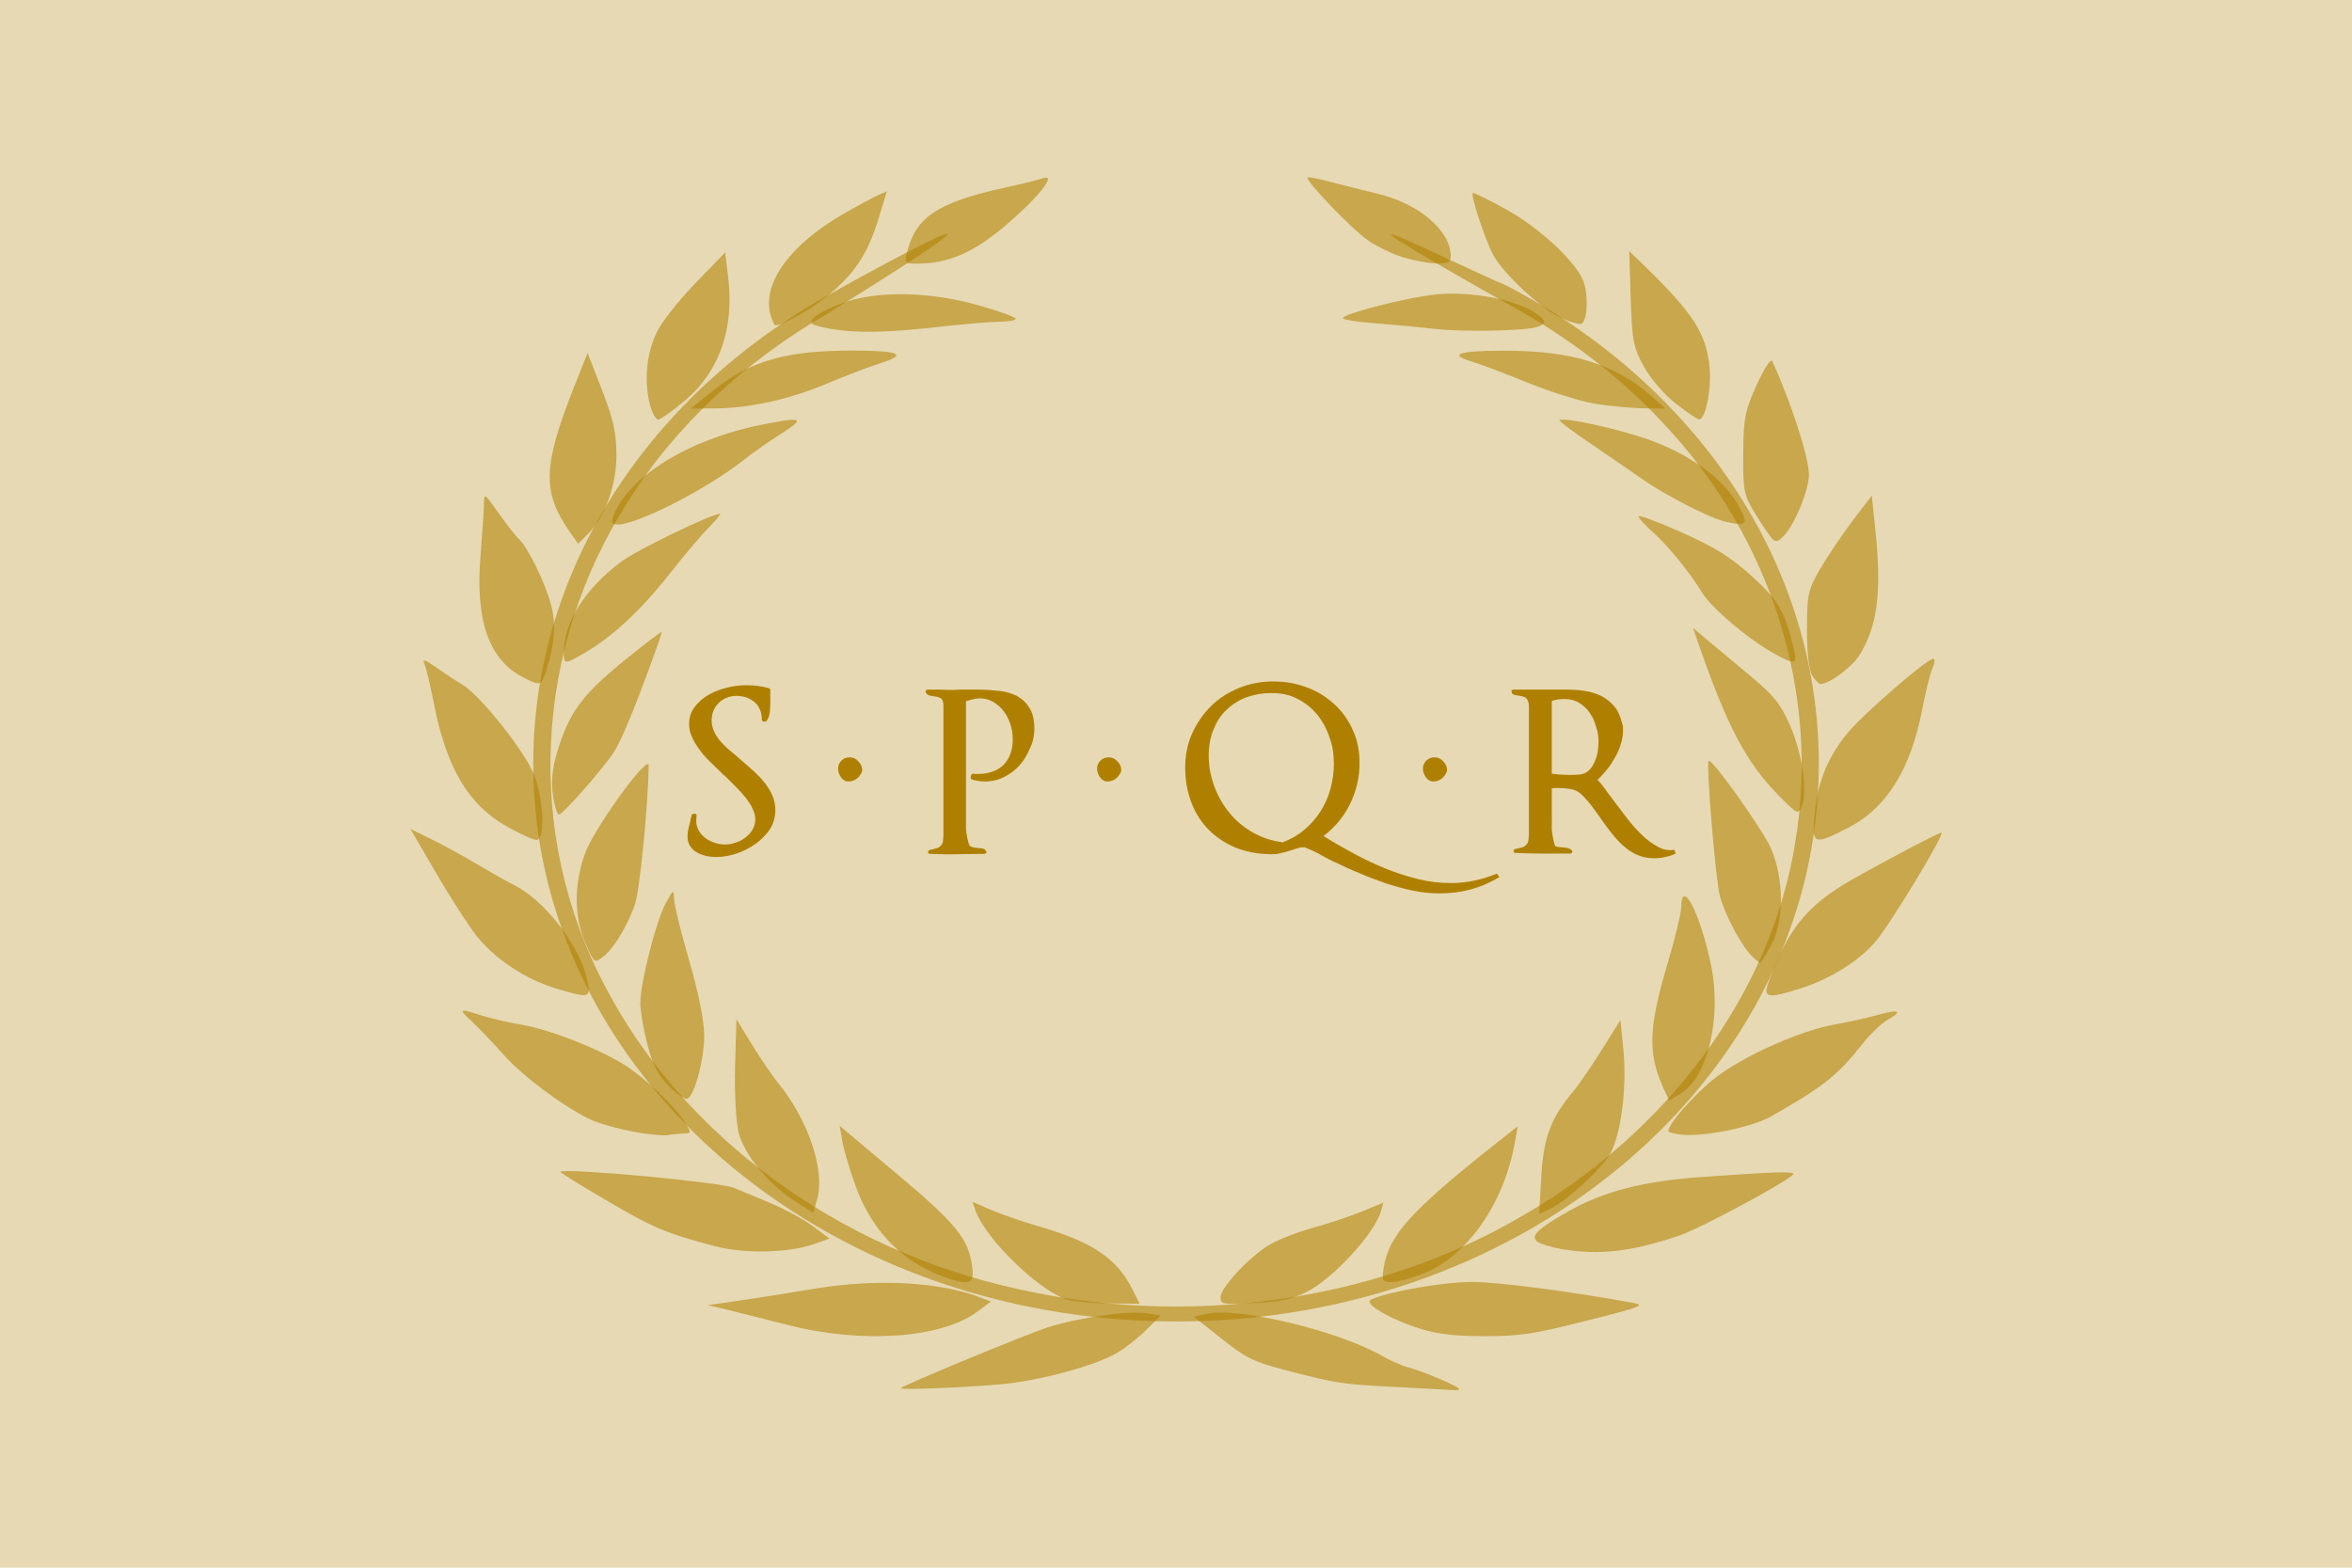 <?xml version="1.0" encoding="utf-8"?>
<!-- Generator: Adobe Illustrator 18.1.0, SVG Export Plug-In . SVG Version: 6.00 Build 0)  -->
<svg version="1.1"
	 id="svg2" xmlns:dc="http://purl.org/dc/elements/1.1/" xmlns:inkscape="http://www.inkscape.org/namespaces/inkscape" xmlns:sodipodi="http://sodipodi.sourceforge.net/DTD/sodipodi-0.dtd" xmlns:rdf="http://www.w3.org/1999/02/22-rdf-syntax-ns#" xmlns:svg="http://www.w3.org/2000/svg" xmlns:cc="http://creativecommons.org/ns#" sodipodi:docname="Roman_SPQR_banner.svg" inkscape:version="0.48.2 r9819"
	 xmlns="http://www.w3.org/2000/svg" xmlns:xlink="http://www.w3.org/1999/xlink" x="0px" y="0px" viewBox="-384.4 -150.5 750 500"
	 enable-background="new -384.4 -150.5 750 500" xml:space="preserve">
<rect x="-384.4" y="-150.5" opacity="1" fill="#e7d9b3" enable-background="new    " width="750" height="500"/>
<radialGradient id="Empire_1_" cx="239.373" cy="-450.012" r="295.636" gradientTransform="matrix(1.319 -0.35 -0.358 -1.349 -482.474 -383.051)" gradientUnits="userSpaceOnUse">
	<stop  offset="0" style="stop-color:#AF8000"/>
	<stop  offset="1" style="stop-color:#AF8000;stop-opacity:0"/>
</radialGradient>
<path id="Empire" inkscape:connector-curvature="0" display="none" opacity="0.5" fill="url(#Empire_1_)" enable-background="new    " d="
	M61.8,256.6c-1-2.2-3.7-7.9-5.8-12.8c-2.2-4.8-4.3-9.4-4.7-10.3c-0.4-0.8-1.4-2.8-2.2-4.4c-1.3-2.6-5.8-6.5-7.5-6.5
	c-0.3,0-0.9-0.4-1.5-0.8c-0.5-0.4-3-1.7-5.5-2.8c-2.5-1.1-5.9-2.6-7.6-3.4c-3.5-1.7-7.5-1.9-10.6-0.6c-1.1,0.5-3.9,2.6-6.3,4.7
	c-2.3,2.1-4.9,4.1-5.7,4.5c-7,3.2-11,3.4-16.5,0.9c-6.6-3-10.9-5-14-6.2c-1.6-0.6-4.4-1.8-6-2.6c-6-2.8-10.4-4.7-13.3-5.9
	c-1.7-0.7-3.7-1.6-4.5-2c-2-1.1-6-2.8-12.6-5.5c-2.9-1.2-6-2.5-6.8-3c-0.8-0.4-3.8-1.8-6.6-3c-2.8-1.2-6.4-2.7-7.9-3.4
	c-9.5-4.3-11.7-5.1-14.8-5.6c-1.6-0.2-3.7-0.8-4.5-1.2c-3.6-1.8-10.3-2.2-24.2-1.6c-7.5,0.3-14.2,0.8-14.8,1.2
	c-2.5,1.3-7.6,2.1-16.6,2.6c-5.2,0.3-11.4,0.8-13.9,1.1c-17.1,2.3-20,2.6-20.4,2.2c-0.2-0.2,0-0.7,0.6-1c1.6-0.9,5.5-6.6,6.1-9
	c1.2-4.6,2.4-6.5,4.3-6.9c2.7-0.5,3.5-0.4,3.2,0.4c-0.4,1.1,3,4.5,4.8,4.8c0.8,0.2,1.8,0.1,2.3-0.2c0.4-0.3,2.2-0.4,3.9-0.2
	c2.3,0.2,3.3,0,3.9-0.6c1-1.2,1.6-1.2,2,0.2c0.4,1.5,5.7,2.2,7.1,0.9c0.5-0.5,1.3-0.9,1.8-0.9c0.5,0,1.7-1,2.7-2.2
	c1.6-1.9,2.2-2.2,4.7-2.3c2.2-0.1,3.1-0.4,3.8-1.4c1.3-1.9,7.1-4.3,10.2-4.3c1.5,0,3.4-0.3,4.3-0.6c1.1-0.4,1.8-0.4,2,0
	c0.2,0.4,0.8,0.2,1.6-0.5c2.2-2.1,15.1-2.8,17.2-0.9c0.8,0.8,1.4,0.8,2.3,0.3c0.7-0.4,1.9-0.7,2.8-0.7c1.1,0,1.7-0.4,1.9-1.2
	c0.3-1.3,2.2-1.7,2.9-0.6c0.2,0.3,1.2,0.6,2.2,0.6c1.1,0,1.7-0.3,1.4-0.6c-0.5-0.9,1-0.7,3.4,0.2c2.6,1.1,7.6,0.6,9.5-0.9
	c2-1.5,5.2-2,7.4-1.1c1.4,0.6,1.7,0.9,1.1,1.6c-0.5,0.6-0.5,0.8,0.3,0.8c0.5,0,1,0.4,1,0.9c0,0.7,0.3,0.7,1.3-0.3
	c0.7-0.7,1.7-1.2,2.1-1.2c0.4,0,0.8-0.3,0.8-0.6c0-0.4,0.3-0.5,0.6-0.3c1.3,0.8,0.6,3.2-1.4,5c-1.1,1-2.2,2.1-2.4,2.4
	c-0.7,1.2,0.7,3.6,2.6,4.4c1.5,0.6,1.8,1.1,1.6,2c-0.2,0.7-0.1,1.5,0.2,1.9c0.4,0.5,0.2,1.1-0.6,2c-0.7,0.7-1.2,1.4-1.2,1.6
	c0,0.8-2.8,3.3-4.4,3.9c-1.9,0.7-2.3,3-0.7,4.6c1.1,1.1,3.6,1,3.4-0.2c-0.2-0.8,0.2-0.9,2-0.4c0.9,0.2,1.3,0.8,1.3,1.9
	c0,1.6,2.9,4.6,3.9,4c0.3-0.2,1.5,0.3,2.7,1.1c1.9,1.2,3.1,1.4,7.7,1.4c3.7,0,5.5,0.3,5.7,0.8c0.1,0.4,0.7,0.7,1.3,0.7
	c0.6,0,1.6,0.4,2.2,0.8c0.7,0.5,2.2,1,3.5,1.2c1.3,0.2,2.4,0.7,2.5,1.1c1.8,6.7,3.3,8.1,9.3,8.9c4.7,0.6,9.2,1.8,9.2,2.5
	c0,0.2,0.5,0.6,1.2,0.8c0.7,0.2,2.3,1.3,3.7,2.5c2.9,2.4,3.4,2.5,6.6,0.9c3.1-1.6,4.1-4.3,3.1-8.5c-1.1-4.5-0.2-6.4,4.7-9.8
	c3.6-2.5,10.1-3,14.2-1.2c1.6,0.7,2.8,1.6,2.8,2.1c0,2,2,2.8,9.9,4c2.8,0.4,4.7,1.7,5.3,3.8c0.2,0.5,0.7,0.5,2.2,0
	c2.2-0.8,9.5,0.4,12.4,2c0.9,0.5,2.1,0.9,2.7,0.8c0.6-0.1,1.7,0.2,2.4,0.6c0.8,0.4,1.8,0.7,2.4,0.7c1.8-0.2,2.3,0,3.8,1.2
	c0.8,0.7,1.6,1.2,1.8,1.2c0.3,0,1.6-1,3-2.1c1.4-1.2,2.9-2.1,3.3-2.1c0.4,0,1.1-0.3,1.4-0.7c1.3-1.3,5.7-2,7.3-1.2
	c0.8,0.4,1.7,0.5,2.7,0.1c1.2-0.4,1.7-0.3,2.6,0.6c0.6,0.6,1.3,1.2,1.7,1.2s1.1,0.4,1.7,1c0.8,0.7,1.4,0.8,2.2,0.4
	c0.6-0.3,2-0.4,3-0.3c4.9,0.7,8.7-2.5,9.9-8.1c0.4-1.9,1.4-5.8,2.2-8.6c1.6-5.4,2-6.4,3.2-9.4c1-2.3,0.8-8.9-0.3-9.5
	c-0.6-0.3-0.7-0.9-0.2-2.4c0.4-1.4,0.4-2.4-0.1-3.3c-0.6-1.2-0.5-1.6,0.7-2.8c0.8-0.9,1.2-1.9,1-2.5c-0.3-0.8-0.6-0.7-1.8,0.6
	c-1.7,1.8-3.2,1.9-6.2,0.5l-2.2-1l-1.8,2c-1,1.1-1.8,2.3-1.8,2.6c0,0.3-0.5,0.5-1.2,0.5c-0.6,0-1.3,0.2-1.5,0.5
	c-0.2,0.3-2,0.5-4.1,0.6c-3.5,0.2-4,0-5.3-1.5c-1.8-2-8.2-5.1-10.4-5.1c-1.5,0-1.7,0.2-1.7,2.4c0,2.3-1,3.8-1.7,2.6
	c-0.2-0.4-1.1-0.2-2.2,0.4c-1.7,1-1.9,1-4.1-0.2c-1.2-0.6-2.3-1.5-2.3-1.9c0-1.8-6.6-3.3-6.6-1.5c0,0.9-1.3,0.6-2.2-0.5
	c-0.5-0.6-0.8-0.8-0.8-0.3c0,0.4-0.6,0.8-1.3,0.8c-2,0-1-1.5,1.2-1.7c1.1-0.1,1.9-0.5,1.9-0.8c0-1.1-3.8-0.3-5.4,1.2
	c-1.5,1.4-2.8,0.8-1.3-0.7c0.4-0.4,0.7-1.2,0.7-1.8c0-0.6,0.4-1.1,1-1.1c0.7,0,0.5-0.4-0.7-1.8c-0.9-1-2-1.6-2.3-1.5
	c-1,0.4-2.4-0.7-1.9-1.6c0.3-0.4,1.2-0.6,2.2-0.5c1.2,0.2,1.7,0,1.7-0.5c0-0.4-0.6-0.8-1.2-0.8c-0.7,0-1.4-0.4-1.6-1
	c-0.3-0.8-0.5-0.8-0.9-0.2c-0.4,0.7-0.6,0.7-1,0c-0.3-0.4-0.8-0.9-1-0.9c-0.3-0.1-0.6-0.9-0.6-2c-0.1-1.6,0.1-1.9,1.9-2.4
	c1.9-0.5,2-0.7,1.4-2.1c-0.5-1.2-0.7-1.3-0.9-0.5c-0.3,1.3-3,1.4-4.9,0.1c-1.7-1.2-1.7-2.1,0-2.1c0.8,0,1.1-0.2,0.7-0.5
	c-0.5-0.3-0.6-1.3-0.2-3.2c0.3-1.5,0.5-3.3,0.4-3.9c-0.1-0.8,0.6-1.5,2-2.3l2.1-1.1l-2.4,0.4c-1.8,0.3-2.5,0.2-3-0.5
	c-0.7-1-6-2.3-6.8-1.7c-0.3,0.2-0.7,0.9-1,1.5c-0.5,1.3-2.5,1.1-2.6-0.2c0-0.5-0.1-1.1-0.2-1.4c0-0.3-0.5-0.1-1,0.4
	c-0.5,0.5-1.6,0.8-2.6,0.6c-1.5-0.2-1.4-0.1,1.3,2.5c1.9,1.7,2.6,2.7,2,2.7c-0.5,0-1.1-0.2-1.3-0.5c-0.2-0.3-0.9-0.7-1.7-0.9
	c-1.3-0.3-1.3-0.3-0.2,0.5c0.6,0.5,1,1.2,0.9,1.6c-0.5,1.6-5.3,1.2-5.3-0.4c0-0.5-0.7-1.2-1.5-1.5c-0.8-0.3-1.5-0.9-1.5-1.2
	c0-0.3-0.3-0.6-0.6-0.6c-0.9,0-0.7,3.4,0.3,4.2c0.5,0.4,0.9,1,0.9,1.2c0,0.3,0.8,1.3,1.9,2.4c1,1,1.7,2.2,1.6,2.7
	c-0.5,1.2,1.8,3.4,3.9,3.8c1,0.2,2,0.8,2.1,1.3c0.7,2.2,1.7,3.7,2.4,3.7c0.4,0,0.8,0.3,0.8,0.6c0,0.4,0.3,0.5,0.7,0.2
	c0.8-0.5,1.7,0.8,1.7,2.3c0,1-0.1,0.9-1.2-0.1c-0.7-0.7-1.6-1-2.1-0.8c-0.5,0.2-1.1-0.1-1.3-0.6c-0.6-1.7-1.4-1.1-1.6,1.3l-0.2,2.3
	l-1.2-1.3c-0.7-0.7-2.1-1.5-3.2-1.7c-1.7-0.3-1.9-0.3-1.5,0.7c0.2,0.6,0.9,1.6,1.5,2.1c1.3,1.2,1.4,1.7,0.2,1.7
	c-0.5,0-0.9,0.3-0.9,0.7s-0.7,0.1-1.5-0.7c-1.7-1.6-2.2-0.5-0.5,1.3c0.5,0.6,1,1.9,1.1,2.8c0.1,1,0.4,2.1,0.6,2.6
	c0.3,0.5,0.2,0.9-0.1,1c-0.3,0.1-0.5,0.9-0.3,1.7c0.2,0.8,0,1.5-0.3,1.5c-0.7,0-1.3-1.4-1.3-3.1c0-1.4-1.8-3.5-1.9-2.2
	c0,0.4,0,1.1,0,1.6c0.2,1.5-1.2,0.7-1.8-0.9c-0.6-1.7-3-3.7-3-2.6c0,0.3,0.3,0.6,0.7,0.6c0.6,0,0.6,0.2,0,0.7
	c-0.6,0.6-1.1,0.4-2.3-0.8c-1.2-1.2-1.5-1.8-1.2-3.2c0.3-1.4,0-2.1-1.5-3.4c-1.7-1.5-1.7-1.8-1.1-3.2c0.4-0.9,1-1.6,1.2-1.6
	c0.3,0,0.3-0.3,0.2-0.6c-0.2-0.3-0.9-0.4-1.5-0.2c-0.8,0.2-1.2,0-1.2-0.7c0-0.5-0.3-1-0.6-1s-0.6-0.5-0.6-1c0-0.9-0.1-0.9-0.9,0.2
	c-1,1.3-1.2,3-0.4,2.4c0.6-0.3,1.5,1.4,1,1.9c-0.2,0.2-1.1,0.1-2.1-0.1c-2-0.4-2.4-1.3-1-1.9c0.5-0.2,0.9-1.1,0.9-2.3
	c0-1.1,0.3-2.2,0.6-2.5c0.6-0.6-3.1-4.4-4-4c-0.3,0.1-1.2-0.5-2-1.4c-1.2-1.3-1.3-1.6-0.6-2.1c0.5-0.3,1.1-0.4,1.3-0.2
	c0.3,0.2,0.3-0.1,0.1-0.6c-0.2-0.5-0.9-1.1-1.5-1.3c-1.7-0.5-3.1-3-2.7-4.7c0.7-3,1-9.5,0.4-9.5c-0.3,0-1.6-0.9-2.7-2
	c-3.1-2.9-5.6-4.7-6.6-4.7c-0.5,0-1.2-0.4-1.6-0.9c-0.5-0.6-1.9-0.9-4.3-0.9c-1.9,0-3.7-0.3-3.9-0.6c-0.2-0.3,0.3-0.6,1.2-0.6
	c0.9,0,1.5-0.3,1.5-0.6c0-0.3-1-0.6-2.1-0.6c-1.9,0-2.1-0.2-2.1-1.7c0-1.5-0.2-1.7-1.5-1.4c-1,0.2-1.6,0-1.9-0.7
	c-0.2-0.5-0.7-1-1.2-1c-0.7,0-2.3-1.7-5.7-6.1c-1.1-1.4-1.3-2-0.7-2.4c1-0.6,0.3-1.8-1-1.8c-0.7,0-0.9,0.4-0.6,1.5
	c0.4,2.3-0.9,1.5-1.8-1c-0.4-1.1-0.7-1.8-0.8-1.5c0,0.3-0.5,1.1-0.9,1.8c-0.9,1.2-0.9,1.2-2.1-0.1c-1.6-1.7-1.9-5.1-0.7-6.1
	c0.8-0.6,0.6-0.7-1.2-0.6c-1.2,0.1-2.7,0.5-3.3,0.9c-0.7,0.4-2,1-2.9,1.3c-1.7,0.6-1.7,0.7-0.8,2.1c1.1,1.7,1.3,3.1,0.3,3.5
	c-1.5,0.5,0.4,4.3,3.1,6.3c1.5,1.1,3,2,3.4,2c1.3,0.1,2.5,1.8,3.8,5.7c1.2,3.5,1.6,4.1,4.9,6.4c3.5,2.4,3.8,2.5,6.9,2.2
	c3.1-0.3,3.3-0.3,3.3,1.1c0,0.9-0.3,1.5-0.9,1.5c-2.1,0-0.5,1.1,6.2,4.4c9.2,4.5,10.7,5.7,10.6,8.6c0,1.2-0.2,2.3-0.3,2.4
	c-0.6,0.6-2.9-0.6-3-1.7c-0.1-0.7-0.6-1.4-1.1-1.7s-1.8-0.9-2.8-1.4c-2.7-1.4-3.2-1.3-4.5,1.6c-1.6,3.5-1.5,3.8,0.9,4.9
	c1.6,0.7,2.1,1.4,2.3,2.9c0.4,2.5,0.1,2.9-1.7,2.9c-1.5,0-2.7,1.5-2.7,3.5c0,0.7-0.4,1.3-0.9,1.5c-0.5,0.2-1.2,1-1.5,1.9
	c-0.6,1.6-3.2,2.2-4,0.8c-0.3-0.4-0.9,0.2-1.8,1.6c-1.2,2-1.3,2.4-0.5,3.9c1,1.9,1.1,3.1,0.2,3.1c-0.3,0-0.6,0.5-0.6,1.1
	c0,1-0.3,1.1-2.2,0.7c-1.2-0.3-2.8-1-3.5-1.7s-2.2-1.4-3.3-1.6c-1.1-0.2-2.1-0.7-2.3-1c-0.4-0.7-5.1-3-6.1-3c-1.4,0-2.1-1.6-1.5-3.3
	c0.5-1.3,1-1.6,2.7-1.6c1.2,0,2.3-0.3,2.5-0.6c0.2-0.4,1-0.2,1.9,0.4c1.2,0.8,2.4,0.9,6.4,0.6c2.7-0.2,5.1-0.7,5.3-1.1
	c0.2-0.4,1.1-0.7,2-0.7c1.6-0.1,2.5-1.2,1.8-2.3c-0.2-0.3,0.2-0.7,0.9-0.9c1.6-0.4,1.7-2.5,0.1-5.3c-0.7-1.2-1.2-2.6-1.2-3.2
	c0-1.4-1.1-2.5-2.1-2.1c-1.4,0.6-3.9-1.6-3.9-3.4c0-1.5-0.2-1.7-1.8-1.4c-1.4,0.2-1.8,0.1-1.8-0.7c0-0.5-0.4-0.9-0.9-0.9
	c-0.5,0-1.7-0.9-2.6-1.9c-1.4-1.6-2.2-1.9-4-1.9c-1.4,0-2.4-0.3-2.6-0.8c-0.2-0.5-0.7-0.8-1.1-0.8c-0.4,0-2.6-1.8-4.8-3.9
	c-2.2-2.2-4.5-3.9-5.2-3.9c-0.8,0-1.1-0.3-0.9-0.9c0.2-0.5-0.2-1-1-1.3c-1.6-0.5-3.6-2.4-3.6-3.5c0-2.1-2.4-7.4-3.4-7.6
	c-0.6-0.1-1.5-0.6-2-1c-0.5-0.4-1.7-1-2.6-1.2c-0.9-0.2-1.8-0.7-2-1c-0.6-1-1.5-0.5-4.2,2.2c-1.8,1.8-3.2,2.7-4.2,2.7
	c-0.9,0-1.5,0.3-1.5,0.6c0,0.3-0.4,0.6-0.9,0.6s-1.9,1-3.2,2.2c-2.1,2-2.6,2.2-6.1,2.3c-3,0-4-0.2-4.6-1c-0.4-0.6-1.6-1.1-2.5-1.1
	c-1,0-2.8-0.4-4-0.8c-1.9-0.7-2.4-0.7-2.9,0c-0.4,0.4-1.3,1-2,1.2c-0.7,0.2-1.8,0.8-2.4,1.3c-1.1,1-1.4,4.1-0.5,4.7
	c0.3,0.2,0.6,1.6,0.6,3.1c0,2.4-0.2,2.8-1.9,3.7c-1,0.6-2.8,1.6-4,2.4c-1.1,0.8-3.1,1.6-4.3,1.9c-4.1,1-7,2.5-6.2,3.2
	c0.9,0.9,0.9,1.7-0.2,1.7c-1.1,0-4.9,4-6.7,7.1c-1.8,3-1.5,5.7,0.7,7.4c1.6,1.2,1.4,1.6-2,3.3c-1.9,0.9-3.9,4.2-4,6.5
	c-0.1,0.9-0.5,1.2-2.1,1.2c-1.2,0-2.1,0.4-2.4,0.9c-0.2,0.5-0.7,0.9-1.2,0.9c-0.5,0-1.3,0.9-1.8,1.9c-1.4,2.8-2.5,3.6-3.9,3.2
	c-0.7-0.2-1.5-0.2-1.9,0.1c-0.4,0.3-3.3,0.4-6.3,0.3c-4.5-0.1-5.8,0-6.6,0.8c-0.5,0.5-1.6,1-2.5,1c-1.5,0-4,2-4.6,3.6
	c-0.2,0.7-0.7,0.6-2.7-0.4c-1.9-1-2.6-1.8-3.3-3.9c-1.1-3.3-3.2-5.1-5.7-4.9c-1,0.1-2.1,0.4-2.5,0.7c-1.1,0.8-3.3,1.1-3.3,0.5
	c0-0.4-1.3-0.5-3.3-0.3c-3.3,0.3-4.2-0.3-2.8-1.7c0.3-0.3,0.7-2.7,1-5.3c0.4-4.6,0.3-4.8-0.9-4.4c-0.9,0.2-1.3,0-1.3-0.8
	c0-0.8-0.4-1.2-1.3-1.2c-1,0-1.2-0.2-0.8-1.1c0.2-0.6,0.7-2,1-3.1c0.3-1.1,1.1-2.5,1.7-3c0.6-0.5,1.5-2.6,2.1-4.6
	c0.6-2,1.4-4.5,1.9-5.6c0.7-1.6,0.8-2.8,0.2-6c-0.4-2.2-0.5-4.6-0.3-5.4c0.2-0.7,0.1-2-0.2-2.7c-1.9-4.7-2-5.3-0.8-5.8
	c0.6-0.2,1.2-0.7,1.4-1c0.2-0.4,0.8-0.7,1.2-0.7c0.4,0,1.4-0.1,2.1-0.2c0.7-0.1,1.4-0.5,1.4-0.9c0-2.1,3.4-3.1,6.2-1.8
	c1.1,0.5,3.7,0.8,7.4,0.7c4.2-0.1,6.2,0.2,7.7,0.9c2.2,1.1,6.9,1.3,7.5,0.4c0.5-0.8,3.5-0.8,4.3,0c0.9,0.9,10.2,1,11.3,0.1
	c1.6-1.4,3.8-11.2,4.1-18.9c0.1-2.8-0.8-4.7-2.2-4.7c-1,0-4.1-4.1-3.6-4.8c0.4-0.7-1.1-2.4-2.1-2.4c-0.4,0-0.6-0.4-0.4-0.8
	c0.4-1-2.3-1.7-3.2-0.8c-0.4,0.4-0.6,0.4-0.7-0.2c0-1-4-3-6.1-3c-1.9,0-3.6-1.1-2.5-1.6c0.6-0.2,0.6-0.5,0.2-0.7
	c-0.4-0.2-0.8-1.2-1-2.3c-0.3-1.7-0.2-1.9,1.6-2.2c1.1-0.2,2.9-0.4,4-0.4c1.1,0,2-0.2,2-0.5c0-0.3,0.8-0.7,1.8-0.8
	c1.4-0.2,2.1,0.1,2.8,1.1c0.6,0.8,1.3,1.2,1.7,0.9c0.3-0.3,2-0.4,3.7-0.3l3.1,0.2l0.1-2c0-1.1-0.3-2.4-0.8-2.8
	c-0.5-0.4-0.9-1.4-0.9-2.2c0-1.2,0.3-1.4,2.2-1.4c1.6,0,2.2,0.3,2.5,1.1c0.2,0.9,1.1,1.2,3.7,1.5c3.6,0.4,4.1,0.2,4.5-1.8
	c0.1-0.8,1-1.5,2.9-2c4.5-1.3,5.7-2.2,6.2-4.8c0.3-1.3,0.7-2.7,1-3.2c0.4-0.8,6.1-3.2,9.6-4.1c0.8-0.2,1.6-0.7,1.7-1.2
	c0.2-0.5,1-0.8,1.9-0.9c0.9,0,1.3-0.2,0.9-0.3c-0.4-0.2,0.4-1.5,2-3.1c1.5-1.6,3-3.8,3.3-5.1c0.4-1.5,1-2.3,1.6-2.3
	c1.9,0,2.6,0.9,2.2,2.6c-0.5,1.9,0.3,2.1,1.8,0.4c1-1.1,1-1.3,0.1-2.2c-1.2-1.2-1.2-2.1-0.2-3.5c0.6-0.8,1.9-1.1,5.3-1.3
	c3.7-0.2,4.7-0.5,5.5-1.5c0.5-0.7,1.3-1.1,1.7-0.9c0.4,0.2,1.2,0.1,1.9-0.2c1-0.5,1.4-0.4,2.1,0.6l0.9,1.2l1.1-1.5
	c1.5-1.9,4.5-1.8,6.7,0.3c2,1.9,7,4.9,10.1,6c3,1.1,4.2,2.9,3.7,5.6c-0.2,1.1-0.8,2.4-1.3,2.8c-1.8,1.5-0.6,4.2,1.7,4.2
	c0.6,0,2.9,0.8,5,1.8c2.8,1.4,4.3,2.5,5.7,4.5c1,1.5,2.7,3.3,3.8,4.2l2,1.5l-1.3,1.2c-0.7,0.7-1.7,1.2-2.2,1.2c-1.9,0-5.3,6.2-3.9,7
	c0.3,0.2,0.5,0.7,0.3,1.1c-0.5,1.3,3.6,0.6,5-0.9c0.7-0.7,1.6-1.3,2-1.3c0.4,0,2.2-0.7,4-1.6c3-1.5,3.6-1.5,7.3-1.1
	c2.2,0.3,6.5,0.4,9.5,0.4c5.5-0.1,8.2,0.7,8.2,2.5c0,0.4,0.5,1.4,1.2,2.3c1.7,2.2,1.5,4.9-0.6,7.6c-1,1.3-1.8,2.8-1.8,3.4
	c0,0.6-0.6,1.4-1.4,1.8c-0.7,0.4-1.4,0.8-1.5,0.8c-0.6,0.4,1.4,3.9,2.3,4.1c0.7,0.2,1.3,1,1.5,2.2c0.2,1,0.6,1.9,0.8,1.9
	c0.3,0,0.6,0.7,0.8,1.5c0.3,1.3,0.6,1.5,2,1.1c3.5-0.9,6-0.5,7.6,1.2c1.5,1.6,3,2,5.7,1.3c1.4-0.4,1.4-0.4,1.2-9.1
	c-0.2-7.3-0.1-8.8,0.7-9.3c0.5-0.3,2.9-1.6,5.2-2.9c2.4-1.4,5.1-2.5,6.2-2.5c1,0,2-0.3,2.2-0.6c1-1.7,3.4-0.4,8.9,4.8l5.7,5.4
	L30,87.8c-0.2,3.3,0,4.7,1,6.8c0.7,1.4,1.3,3,1.3,3.4c0,0.4,0.5,1.5,1,2.4c1,1.6,1,1.6,7.1,1.1c7-0.5,9.5-0.8,9.6-1
	c0.1-0.1,0.6-1.4,1.2-2.9c1.7-4.1,1.9-4.5,3.2-4.4c0.6,0.1,1.9,0.2,2.8,0.3c1.5,0.1,1.6,0.1,0.7,1.1c-0.7,0.7-0.7,1.2-0.3,1.5
	c0.4,0.3,0.5,1.1,0.3,2.3c-0.5,2.4-1.3,3.4-2.7,3.4c-2.1,0-3.7,2.6-3.9,6.5c-0.2,4.1-0.6,5.1-2.1,4.9c-0.7-0.1-1.2,0.5-1.6,2.3
	c-0.3,1.4-1.3,3-2.1,3.7c-1.4,1.1-1.4,1.2-0.3,1.6c1.3,0.4,3.3,2.9,3.5,4.3c0.2,1.2,2.2,3.3,4,4.2c2.3,1.2,9.9,2.4,10.1,1.7
	c0.1-0.4,1.1-0.3,2.6,0.2c2.7,0.9,5.4,0.5,5.4-0.8c0-0.5,0.3-0.8,0.7-0.8c0.4,0,1.9-0.8,3.4-1.8c1.5-1,2.9-1.8,3.2-1.8
	s1.5-0.5,2.8-1.1c1.9-0.9,3.2-1.1,7.3-0.8c3.5,0.2,5.3,0.1,5.9-0.4c1.1-0.9,2.4-0.2,1.9,1c-0.5,1.2,3.5,2.9,5,2.1
	c1.1-0.6,2.5,0.2,2.5,1.3c0,1.2,1.7,2.1,3.2,1.8c1-0.2,2,0,2.7,0.7c0.6,0.5,1.9,1,2.9,1.1c1,0,3,0.5,4.4,0.9
	c1.6,0.5,2.9,0.6,3.3,0.3c1.1-0.9,5.5-1.2,8.6-0.6c1.9,0.4,3.1,0.3,3.7-0.1c0.4-0.4,1-0.5,1.4-0.3c0.3,0.2,0.7,0,0.9-0.5
	c0.2-0.4,1.1-1,2.1-1.2c1.3-0.3,2.1-1,2.9-2.5c1.1-2.3,1.1-2.1-1.7-7.8c-0.3-0.6-0.4-1.3-0.2-1.5c0.7-0.7,10.4-0.2,14.3,0.7
	c2.1,0.5,4.8,1.1,5.9,1.3c3.1,0.6,9.2,2.8,10.2,3.7c0.4,0.4,1.2,0.8,1.7,0.8c0.5,0,2.7,1.1,4.9,2.5c2.2,1.4,5.8,3.5,8,4.6
	s4.6,2.7,5.5,3.5c0.8,0.8,2.8,1.9,4.4,2.4l2.9,1l-0.3,4.8c-0.3,4.9-0.7,6.2-1.6,5.7c-0.3-0.2-0.7,0.2-0.9,0.9
	c-0.3,1.1-0.9,1.2-4.5,1.2c-3.8,0-4.3,0.2-6.7,2.1c-1.4,1.2-3,2.1-3.5,2.1s-2.3,0.9-3.9,2.1c-3.3,2.3-4.6,2.2-4.6-0.3
	c0-2.1-1.5-2.4-1.6-0.2c0,0.8,0.1,1.5,0.4,1.5c0.3,0,0.7,0.6,0.9,1.3c0.3,0.9,0,1.6-0.9,2.4c-1.3,1.2-1.6,2.6-0.7,3.2
	c0.9,0.6,7.3,9.3,7.3,9.9c0,0.3,0.4,1.8,0.8,3.2c1.8,5.5,2.7,8.7,3.1,10.9c0.3,1.4,1.2,3.1,2.5,4.5c1.2,1.2,2.9,3.3,3.7,4.7
	c0.9,1.3,2.2,3.2,3,4.2c2,2.5,3.2,5.6,3.2,8.6c0,2.1,0.3,2.8,1.3,3.3c1.2,0.6,1.2,0.8,0.3,1.4c-0.6,0.4-1,1-1,1.4
	c0,1.4-2.4,2.1-5.2,1.4c-1.4-0.4-4.7-0.7-7.2-0.7c-3.7,0-5.2-0.3-7.9-1.6c-1.8-0.9-3.5-1.8-3.7-2.1s-0.7-0.5-1.1-0.5
	c-2,0-9-5-13.5-9.6c-2.7-2.8-5-5.3-5-5.6c0-0.6-4.5-6.3-8.3-10.3c-1.7-1.8-3.2-2.9-4-2.9c-0.7,0-1.9-0.4-2.6-0.9
	c-1.1-0.8-1.6-0.8-3.3-0.1c-1.6,0.7-2.5,1.8-4.1,5c-1.2,2.3-2.4,4.5-2.9,4.9c-0.4,0.4-0.8,1.1-0.8,1.4c0,0.3-1.9,3.8-4.2,7.8
	c-2.3,4-4.2,7.4-4.2,7.5c0,0.1-1.5,2.9-3.3,6.2c-2.2,4-3.6,7.3-4.2,10.1c-1,4.8-1.8,6-3,4.4c-1.1-1.5-1.3-0.9-1.8,4.1
	c-0.2,2.5-0.8,4.8-1.4,5.6c-0.9,1.2-1.2,1.2-2.5,0.6c-0.8-0.4-1.8-1.3-2.1-1.9c-0.4-0.6-1.4-1.9-2.2-2.7s-1.8-2.4-2-3.3
	c-0.2-1-1.1-2.6-1.9-3.6c-0.8-1-1.7-2.6-1.8-3.5c-0.3-1.7-1.4-2.4-1.4-1c0,1.7,3.3,9.3,4.3,10c0.6,0.4,1.1,1.1,1.1,1.4
	c0,0.3,0.8,1.3,1.8,2.1c1,0.8,1.8,1.8,1.7,2.2c-0.2,1.6,0.1,2.7,1.3,4c0.7,0.8,1.4,2.4,1.6,3.6c0.2,1.2,0.8,2.9,1.4,3.8
	c0.5,0.9,1.8,3,2.8,4.7l1.8,3.1C99.2,248.1,67.8,269.4,61.8,256.6L61.8,256.6z M84.9,185.4c-0.8-0.2-1.9-0.6-2.3-0.9
	c-0.9-0.7-1-3.7-0.2-3.2c0.3,0.2,0.6,0.1,0.6-0.3c0-0.4,0.7-0.6,1.5-0.6s1.5-0.2,1.5-0.5c0-0.3,1.6-0.7,3.7-0.9
	c2-0.2,4.1-0.8,4.6-1.3c0.5-0.5,1.4-1.2,2.1-1.5c2.2-1.2,1.3,1-1,2.4c-2.1,1.3-2.6,2.1-1.5,2.8c1.1,0.7,0.6,1.5-0.9,1.5
	c-0.8,0-1.5,0.2-1.5,0.5c0,0.5-4.3,2.6-4.9,2.5C86.5,185.7,85.7,185.6,84.9,185.4L84.9,185.4z M29.2,182.6c0-1-2.1-1.5-6.3-1.8
	c-1.3-0.1-2.4-0.3-2.3-0.6c0.5-2.9,0.9-4.1,1.4-4.1c0.3,0,0.6,0.4,0.6,0.9c0,0.7,0.4,0.8,1.5,0.5c1.1-0.3,1.6-0.1,1.9,0.6
	c0.3,0.7,0.8,0.9,1.8,0.7c2.4-0.6,8.7,0.3,8.7,1.3c0,0.7,0.4,0.7,2.1-0.1c2-0.8,2.1-0.8,2.1,0.2c0,1.3-1.1,2.3-2.4,2.3
	c-0.5,0-2.7,0.2-5,0.4C29.9,183.5,29.2,183.4,29.2,182.6L29.2,182.6z M45,177.4c0-1.1,0.3-1.8,0.8-1.8c0.5,0,0.8,0.7,0.9,1.8
	c0,1.2-0.2,1.8-0.8,1.8C45.3,179.2,45,178.6,45,177.4z M-43.1,175.2c-0.2-0.5-0.2-1.1,0-1.3c0.6-0.6,2.2,0.3,2.2,1.3
	C-40.9,176.5-42.6,176.5-43.1,175.2L-43.1,175.2z M49.2,173.8c0-1.3,0.5-2.1,1.8-3c1-0.7,1.9-1,2.1-0.7c0.4,0.7-0.9,3.7-1.6,3.7
	c-0.3,0-0.5,0.4-0.5,0.9c0,0.5-0.4,0.9-0.9,0.9C49.5,175.6,49.2,175,49.2,173.8L49.2,173.8z M32.7,165.7c-0.4-1,0.1-1.6,1.2-1.6
	c0.4,0,0.8,0.5,0.8,1.2C34.7,166.7,33.2,166.9,32.7,165.7L32.7,165.7z M36.5,161.7c0-0.7,1.4-1.9,2.2-1.9c1.3,0,0.9,0.9-0.7,1.6
	C37.2,161.8,36.5,162,36.5,161.7L36.5,161.7z M0,159.2c-0.4-1.4-0.4-1.4,1.6-0.6c2,0.7,2,1.8,0.1,1.8C0.9,160.5,0.2,160,0,159.2
	L0,159.2z M35.8,156.4c-0.4-2.8-0.1-4.1,0.8-4.2c0.8-0.2,1.1,0.2,1.1,1.9c0,1.3-0.3,2.2-0.9,2.4C36.3,156.6,35.9,156.6,35.8,156.4
	L35.8,156.4z M-134,149.7c0-0.3,0.7-0.8,1.6-1.2c1.7-0.8,3.1-0.1,2.4,1.1C-130.5,150.3-134,150.4-134,149.7L-134,149.7z
	 M-83.2,149.6c0-0.3-0.4-0.4-1-0.2c-0.8,0.3-0.9,0.1-0.5-1.7c0.2-1.1,0.5-3.8,0.6-5.9c0.1-3.1-0.1-4.1-1-5c-0.6-0.6-1.1-1.8-1-2.6
	c0.1-1,0.3-1.3,0.7-0.9c1,1,2.5,0.6,4.6-1.2l2-1.8l-2-1.9c-1.3-1.3-1.7-2.1-1.3-2.3c0.5-0.3,0.5-0.5-0.1-0.7c-0.9-0.3-1.3-2-0.8-4.2
	c0.2-1.1,0.9-1.8,2.4-2.3c1.4-0.5,2.1-1.1,2.1-1.9c0-0.6,0.4-1.2,0.9-1.2c0.7,0,0.9,0.7,0.9,2.4c0,1.3,0.3,3,0.7,3.6
	c0.6,1,0.5,1.4-0.3,2.3c-0.6,0.6-0.9,1.3-0.6,1.5c0.2,0.2,0,0.8-0.4,1.3c-0.4,0.5-0.6,0.9-0.3,0.9c0.2,0,0.1,0.4-0.4,1
	c-0.7,0.8-0.7,1.1,0.1,1.5c2.8,1.7,2.7,1.5,2.7,9.3c0,6.3-0.2,7.8-1.1,8.6c-0.6,0.6-1,0.8-1,0.3c0-1.2-2.3-0.8-2.6,0.5
	c-0.2,0.8-0.8,1.2-1.9,1.2C-82.5,150.2-83.2,149.9-83.2,149.6L-83.2,149.6z M-121.9,146.2c-0.8-0.5-2-0.8-2.6-0.8
	c-1.7,0-1.2-1.4,0.9-2.9c2.3-1.6,4-1.8,4-0.5c0,0.5,0.5,0.9,1.2,0.9c0.7,0,1.2,0.2,1.2,0.5c0,0.5-2.8,3.8-3.1,3.7
	C-120.3,147.1-121.1,146.7-121.9,146.2L-121.9,146.2z M31.1,143c0-0.4-0.4-0.6-0.9-0.6s-0.9-0.3-0.9-0.6c0-0.3,0.2-0.6,0.6-0.6
	c0.3,0,1-0.2,1.5-0.4c0.7-0.3,1,0,1,0.9c0,0.7-0.3,1.4-0.6,1.6C31.3,143.4,31.1,143.3,31.1,143L31.1,143z M-114.5,141.7
	c-1.7-0.7-1.2-1.8,0.8-1.8c1.2,0,2.1,1,2.1,2.2C-111.6,142.5-113,142.3-114.5,141.7z M33.5,139.6c0-0.5,0.4-0.9,0.9-0.9
	c1.3,0,1.7,1,0.6,1.4C33.6,140.7,33.5,140.6,33.5,139.6L33.5,139.6z M83.3,104.2c-1.4-1.5-1.1-3.5,0.5-3.9c0.7-0.2,2.2-0.8,3.2-1.3
	c4-2.1,5.3,1,1.7,4.2C86.2,105.4,84.6,105.7,83.3,104.2z M71.2,89.3c-0.7-0.1-1.8-0.8-2.4-1.4c-0.6-0.7-1.9-1.2-3.1-1.2
	c-1.6,0-2,0.2-2,1.3c0,1.1-0.2,1.2-2,0.8c-3.5-0.7-3.5-1.7-0.5-5.7c0.9-1.2,1.3-1.4,1.9-0.8c1,1,2.3,1,2.3-0.1c0-1,1.7-1.7,2.6-1.2
	c0.6,0.4,5.8,4.3,6.3,4.7c0.2,0.2-1.6,4-1.9,3.8C72.5,89.6,71.9,89.5,71.2,89.3L71.2,89.3z M-170.7,59.2c-0.2-0.6-0.8-0.8-1.5-0.5
	c-0.9,0.3-1.1,0.1-1-0.7c0.1-0.6,0.8-1.2,1.4-1.4c1.8-0.5,5.6-3.6,6-4.9c0.2-0.6,0.8-1.2,1.3-1.2c0.5,0,1.3-0.4,1.9-0.9
	c0.7-0.7,1.8-0.9,4-0.8c2.1,0.1,3.1-0.1,3.3-0.6c0.2-0.6,0-0.7-0.9-0.2c-0.9,0.5-1.5,0.4-2.3-0.2c-0.6-0.5-1.9-0.9-2.8-0.9
	c-0.9,0-1.7-0.3-1.7-0.6c0-0.9-3.5-0.8-3.8,0.1c-0.2,0.5-0.7,0.4-1.7-0.3c-0.9-0.6-1.1-1-0.6-1c0.6,0,0.7-0.2,0.2-0.7
	c-1-1,0.3-2.1,2.9-2.6c3.4-0.7,4.8-1.9,4.8-4c0-1.4-0.2-1.8-0.9-1.5c-0.5,0.2-1.3,0.5-1.8,0.7c-1.4,0.6-1.1-0.8,0.4-1.8
	c1.2-0.8,1.2-1,0.3-1.3c-0.6-0.2-1-0.8-1-1.3c0-0.7,0.8-0.8,4.4-0.5l4.4,0.4l0.7-1.7c1-2.4,1.6-5.6,0.9-4.6
	c-0.9,1.2-3.4-2.6-2.9-4.5c0.3-1.4,0.3-1.4-0.9-0.8c-0.7,0.4-1.6,0.5-2.1,0.4c-0.5-0.2-0.9,0-1.1,0.4c-0.2,0.6-0.6,0.5-1.5,0
	c-1.5-0.9-1.9-0.9-1.8-0.3c0.2,1.4-0.2,1.3-1.4-0.1c-1.1-1.4-1.1-1.7-0.4-2.3c0.5-0.4,1.5-1.5,2.3-2.3l1.4-1.6l-1.3-1.4
	c-1.5-1.6-1.6-2.3-0.4-2.3c0.5,0,2.2-0.9,3.9-2c3.7-2.5,5.7-3,7.5-2.1c0.8,0.4,1.8,0.9,2.2,1.1c1.5,0.7,1.4,1.7-0.3,1.9
	c-0.9,0.1-1.8,0.6-1.9,1c-0.2,0.6,0,0.7,0.9,0.3c3.5-1.6,8.5,1.6,8.8,5.6c0.1,1.1,0.4,2,0.7,2c0.3,0,0.4,0.2,0.2,0.4
	c-0.5,0.5,1.4,2.6,2.4,2.6c1.4,0,4.6,3.2,4.3,4.3c-0.2,0.6,0.3,1.5,0.9,2.1c0.7,0.6,1,1.4,0.9,1.9c-0.2,0.5-0.1,1,0.3,1.2
	c0.8,0.5,0.7,2.9-0.1,3.8c-0.5,0.5-0.5,0.7,0,0.7c0.4,0,0.9-0.3,1.1-0.6c0.6-1,4.3-0.7,6.3,0.5c1.8,1,1.9,1.2,1.6,3.7
	c-0.3,1.9-0.8,3-2.2,4.2c-3,2.5-3.6,3.2-3.2,3.8c0.2,0.3,1,0.4,1.8,0.2c1.2-0.3,1.5-0.1,1.5,0.9c0,0.9-0.9,1.7-3.8,3
	c-3.1,1.4-4.5,1.7-8,1.6c-3.2-0.1-4.4,0.1-4.9,0.8c-0.6,0.8-0.9,0.8-2.6,0.1c-1.6-0.7-2-0.7-2.4,0c-0.3,0.5-0.9,0.6-1.6,0.4
	c-0.6-0.2-1.3-0.1-1.5,0.3c-0.3,0.5-0.7,0.5-1.5-0.3c-1.6-1.6-5.2-1.1-5.2,0.7c0,1.4-1.9,2.4-3.3,1.8c-2.6-1-4.8-0.6-6.8,1.2
	C-169.9,59.7-170.4,59.9-170.7,59.2z M-164.2,26c0-0.4,0.6-1.3,1.2-1.9c1.1-1,1.3-1,1.8-0.3c0.4,0.6,0.2,1.2-0.4,1.9
	C-162.8,27.1-164.2,27.2-164.2,26z M107.2,210.8c0-1.5-0.2-1.9-0.9-1.6c-0.6,0.2-0.9,1.2-0.9,2.6C105.4,216,107.1,215.1,107.2,210.8
	L107.2,210.8z M162.9,199.7c-1.5-1.7-1.9-1.8-2.2-1c-0.6,1.6-0.1,3.1,1.4,3.8c0.7,0.3,1.4,0.9,1.4,1.2c0,0.3,0.3,0,0.7-0.7
	C164.6,202,164.4,201.4,162.9,199.7z M160.4,191.9c0-1.1-0.3-1.8-0.8-1.8c-0.5,0-1-0.7-1.2-1.5c-0.2-0.8-0.6-1.5-1-1.5
	c-0.9,0-0.7,3.5,0.4,5.2C159.1,194.3,160.4,194.1,160.4,191.9z M15.2,156.7c-0.7-1.1-1.5-1.4-3.9-1.5l-3-0.1l2.4,0.6
	c1.3,0.4,3,1,3.6,1.5C16.1,158.4,16.2,158.3,15.2,156.7L15.2,156.7z M154.5,152.4c-0.1-1.9,0.1-2.3,1.1-2.3c0.7,0,1.2-0.3,1.2-0.6
	c0-0.7-1.8-0.8-3.3-0.2c-0.5,0.2-0.8,0.6-0.6,0.9c0.2,0.3-0.6,0.5-1.8,0.5c-1.5,0-2.3,0.4-2.8,1.2c-0.9,1.7-0.8,1.9,1.5,1.9
	c1.2,0,2.1,0.3,2.1,0.6c0,0.4,0.6,0.6,1.4,0.5C154.5,154.7,154.7,154.4,154.5,152.4L154.5,152.4z M88.8,150.8
	c-0.5-0.9-1.3-2-1.8-2.4c-0.8-0.7-0.9-0.6-0.9,0.2c0,0.5-0.2,1-0.5,1c-1.5,0-1,1.8,0.7,2.9C88.8,154.1,90.1,153.3,88.8,150.8
	L88.8,150.8z M40.1,145.4c-0.9-0.3-1.3,0.3-0.8,1.1c0.3,0.5,0.6,0.5,0.9-0.1C40.5,146,40.4,145.6,40.1,145.4L40.1,145.4z
	 M20.2,139.9c0-0.3-0.3-0.6-0.6-0.6c-0.3,0-0.6,0.3-0.6,0.6c0,0.3,0.3,0.6,0.6,0.6C19.9,140.5,20.2,140.2,20.2,139.9z M47.1,137.1
	c-0.3-0.8-0.1-0.9,1.6-0.6c4.1,0.8,7.4,1.1,6.6,0.5c-1.2-0.8-0.3-1.9,1.6-1.9c1.5,0,1.5-0.1,0.4-0.7c-0.7-0.4-1.4-0.9-1.6-1.2
	c-0.2-0.3-2.5-0.5-5.1-0.4c-4,0.2-4.8,0.4-5.4,1.4c-0.4,0.7-0.9,1.4-1.2,1.6c-0.8,0.6,0.9,2.3,2.3,2.3
	C47.2,138.1,47.4,137.8,47.1,137.1L47.1,137.1z M61,137.2c0-0.3-0.6-0.7-1.4-0.8c-0.9-0.1-1.4,0.1-1.4,0.8c0,0.7,0.4,0.9,1.4,0.8
	C60.4,137.9,61,137.5,61,137.2z M2,133.9c0-0.7-1.9-3-2.6-3c-1,0-0.4,2.9,0.6,3.2C1.8,134.5,2,134.5,2,133.9z M-9.1,122.4
	c0-0.9-0.3-1.1-1.2-0.8c-1.7,0.5-1.9,0.8-0.9,1.5C-9.8,123.9-9.1,123.7-9.1,122.4L-9.1,122.4z M-26.2,114.1c-0.4-0.2-1.1-0.2-1.5,0
	s-0.1,0.3,0.8,0.3C-26.2,114.4-25.8,114.3-26.2,114.1z M-43,98.2c0.2-0.3,0.1-0.7-0.3-0.9c-0.3-0.2-0.6,0-0.6,0.6
	C-43.9,98.9-43.5,99.1-43,98.2z"/>
<g id="Text_Hack" transform="translate(-2.365,10.143)">
	<path id="SPQR_3_" inkscape:connector-curvature="0" fill="#AF8000" d="M-134.8,97.7c0-1.7-0.3-3.3-1-4.7c-0.6-1.5-1.5-2.8-2.5-4.1
		c-1-1.3-2.2-2.5-3.5-3.7c-1.3-1.2-2.7-2.3-4-3.5c-1.1-1-2.3-2-3.4-2.9c-1.1-0.9-2.1-1.9-3-2.9c-0.9-1-1.6-2.1-2.1-3.2
		c-0.5-1.1-0.8-2.2-0.8-3.5c0-1.2,0.2-2.3,0.6-3.2c0.4-1,1-1.8,1.7-2.5c0.7-0.7,1.6-1.3,2.5-1.6c1-0.4,2-0.6,3.1-0.6
		c1.1,0,2.2,0.2,3.2,0.5c1,0.4,1.8,0.9,2.6,1.5c0.8,0.7,1.3,1.5,1.7,2.4c0.4,0.9,0.6,2,0.6,3.2c0,0.3,0.2,0.5,0.6,0.6
		c0.4,0.1,0.7,0,0.9-0.2c0.7-0.9,1-2,1.1-3.4c0.1-1.3,0.1-2.7,0.1-3.9v-2.6c0-0.3-0.2-0.5-0.6-0.6c-2.2-0.6-4.5-0.9-7-0.9
		c-1.8,0-3.8,0.2-5.9,0.7c-2.1,0.5-4.1,1.2-5.9,2.2c-1.8,1-3.4,2.3-4.6,3.9c-1.3,1.6-1.9,3.4-1.9,5.6c0,1.5,0.3,2.9,1,4.3
		c0.6,1.4,1.5,2.8,2.5,4.1c1,1.4,2.2,2.7,3.6,4c1.3,1.3,2.7,2.6,4.1,4v-0.1c1.2,1.2,2.4,2.4,3.6,3.6s2.2,2.3,3.2,3.5
		c0.9,1.2,1.7,2.3,2.2,3.5c0.6,1.2,0.9,2.4,0.9,3.5c0,1.2-0.3,2.3-0.9,3.3c-0.6,1-1.3,1.8-2.3,2.5c-0.9,0.7-1.9,1.3-3.1,1.6
		c-1.1,0.4-2.2,0.6-3.3,0.6c-1.2,0-2.4-0.2-3.5-0.6c-1.1-0.4-2.1-0.9-3-1.6c-0.9-0.7-1.6-1.6-2.1-2.6c-0.5-1-0.7-2.2-0.6-3.4
		l0.1-1.1c0-0.2-0.1-0.3-0.2-0.4c-0.1-0.1-0.3-0.1-0.6-0.1c-0.2,0-0.4,0-0.5,0.1c-0.2,0.1-0.3,0.2-0.3,0.4c-0.1,0.4-0.2,0.8-0.3,1.2
		c-0.1,0.4-0.2,0.9-0.3,1.5c-0.2,0.7-0.4,1.3-0.5,2c-0.1,0.7-0.2,1.4-0.2,2.1c0,1.2,0.3,2.3,0.9,3.1c0.6,0.9,1.3,1.5,2.2,2
		c0.9,0.5,1.9,0.8,3,1.1c1.1,0.2,2.1,0.3,3.1,0.3c2,0,4.2-0.4,6.4-1.1c2.2-0.7,4.2-1.8,6.1-3.1c1.8-1.3,3.4-2.9,4.6-4.7
		C-135.4,102-134.8,100-134.8,97.7L-134.8,97.7L-134.8,97.7z M-107.1,84.9c0-0.9-0.4-1.9-1.2-2.7c-0.8-0.9-1.7-1.3-2.8-1.3
		c-1.1,0-2,0.4-2.7,1.1c-0.6,0.7-1,1.5-1,2.5c0,0.9,0.3,1.8,0.9,2.7c0.6,0.9,1.4,1.4,2.5,1.4c0.5,0,1-0.1,1.5-0.3
		c0.5-0.2,0.9-0.4,1.3-0.8c0.4-0.3,0.7-0.7,1-1.2C-107.2,85.8-107.1,85.4-107.1,84.9C-107.1,84.9-107.1,84.9-107.1,84.9z
		 M-52.2,71.9c0-2.9-0.5-5.2-1.6-6.8c-1-1.7-2.4-2.9-4-3.8c-1.7-0.8-3.5-1.4-5.7-1.6c-2.1-0.2-4.3-0.4-6.4-0.4h-5.7
		c-0.7,0-1.4,0-2.1,0.1c-0.7,0-1.4,0-2.2,0c-0.8,0-1.6-0.1-2.3-0.1c-0.7,0-1.5,0-2.3,0h-1.5c-0.4,0-0.6,0.1-0.8,0.3
		c-0.1,0.2-0.1,0.4,0,0.6c0.2,0.5,0.6,0.8,1.2,1c0.5,0.1,1.1,0.2,1.7,0.3c0.3,0,0.7,0.1,1,0.2c0.3,0.1,0.6,0.2,0.9,0.4
		c0.3,0.2,0.5,0.5,0.6,1c0.2,0.4,0.2,1,0.2,1.7v39.5c0,1.2,0,2.1-0.1,2.8c0,0.7-0.2,1.3-0.5,1.7c-0.3,0.4-0.7,0.8-1.3,1
		c-0.6,0.2-1.3,0.4-2.3,0.6c-0.5,0.1-0.7,0.3-0.7,0.7c0,0.4,0.3,0.6,0.7,0.6c2.9,0.1,5.7,0.2,8.6,0.1c2.9,0,5.7-0.1,8.5-0.1
		c0.3,0,0.6-0.1,0.7-0.2c0.2-0.2,0.2-0.4,0-0.6c-0.2-0.5-0.6-0.8-1.1-0.9c-0.5-0.1-1-0.1-1.7-0.2c-0.4,0-0.8-0.1-1.3-0.2
		c-0.5-0.1-0.8-0.2-1.1-0.5c-0.1-0.1-0.2-0.4-0.4-0.9c-0.1-0.5-0.3-1.1-0.4-1.7c-0.1-0.6-0.2-1.2-0.3-1.7c-0.1-0.5-0.1-0.9-0.1-1.1
		V63c0.7-0.2,1.4-0.4,2.1-0.6c0.8-0.2,1.5-0.3,2.3-0.3c1.7,0,3.1,0.4,4.4,1.2c1.3,0.8,2.4,1.8,3.3,3c0.9,1.2,1.6,2.6,2.1,4.2
		c0.5,1.6,0.7,3.1,0.7,4.7c0,3.4-1,6.1-2.9,8.1c-2,1.9-4.7,2.9-8.2,2.9c-0.2,0-0.5,0-0.7,0c-0.2,0-0.5,0-0.7-0.1
		c-0.2,0-0.4,0.1-0.6,0.2c-0.1,0.2-0.2,0.4-0.3,0.6c0,0.3,0,0.5,0,0.7c0.1,0.2,0.2,0.3,0.5,0.4c1.3,0.4,2.6,0.6,4.1,0.6
		c2.2,0,4.3-0.5,6.2-1.5c1.9-1,3.5-2.2,4.9-3.8c1.4-1.6,2.4-3.4,3.2-5.3C-52.6,76-52.2,73.9-52.2,71.9L-52.2,71.9L-52.2,71.9z
		 M-24.5,84.9c0-0.9-0.4-1.9-1.2-2.7c-0.8-0.9-1.7-1.3-2.8-1.3c-1.1,0-2,0.4-2.7,1.1c-0.6,0.7-1,1.5-1,2.5c0,0.9,0.3,1.8,0.9,2.7
		c0.6,0.9,1.4,1.4,2.5,1.4c0.5,0,1-0.1,1.5-0.3c0.5-0.2,0.9-0.4,1.3-0.8c0.4-0.3,0.7-0.7,1-1.2C-24.6,85.8-24.5,85.4-24.5,84.9
		L-24.5,84.9L-24.5,84.9z M96.1,119.1l-0.8-1.1c-2.3,0.9-4.7,1.7-7.1,2.2c-2.4,0.5-4.9,0.8-7.5,0.8c-3.6,0-7.1-0.4-10.7-1.3
		c-3.5-0.9-7-2-10.4-3.4c-3.4-1.4-6.8-3-10.1-4.8c-3.3-1.8-6.5-3.6-9.5-5.5c3.7-2.8,6.5-6.2,8.5-10.3c2-4.1,3-8.4,3-13
		c0-3.9-0.7-7.4-2.2-10.6c-1.4-3.2-3.4-5.9-5.9-8.2c-2.5-2.3-5.4-4.1-8.7-5.3c-3.4-1.3-6.9-1.9-10.7-1.9c-3.9,0-7.6,0.7-11,2.1
		c-3.4,1.4-6.4,3.3-8.9,5.8c-2.5,2.5-4.5,5.4-6,8.7c-1.5,3.4-2.2,7-2.2,10.9c0,4.1,0.7,7.8,2,11.2c1.3,3.4,3.2,6.3,5.6,8.7
		c2.4,2.4,5.3,4.3,8.7,5.7c3.4,1.3,7.2,2,11.3,2c1.1,0,2.1-0.1,3.1-0.4c1-0.2,2-0.5,2.9-0.8c0.8-0.2,1.5-0.5,2.2-0.7
		c0.7-0.2,1.3-0.3,1.8-0.3H34c0.9,0.4,2,0.8,3,1.3c1.1,0.5,2.1,1.1,3,1.6c0.5,0.3,1.1,0.6,1.9,1c0.7,0.4,1.4,0.7,1.9,0.9
		c2.5,1.2,5,2.4,7.8,3.5c2.7,1.2,5.5,2.2,8.3,3.2c2.8,0.9,5.6,1.7,8.5,2.3c2.9,0.6,5.7,0.9,8.6,0.9c3.4,0,6.8-0.4,10-1.3
		C90.1,122.2,93.2,120.8,96.1,119.1L96.1,119.1L96.1,119.1z M43.3,83c0,2.8-0.4,5.5-1.1,8c-0.7,2.6-1.8,5-3.2,7.2
		c-1.4,2.2-3.1,4.1-5.1,5.8c-2,1.7-4.3,3-6.9,4c-3.4-0.4-6.6-1.5-9.5-3.1c-2.9-1.7-5.4-3.7-7.4-6.2c-2.1-2.5-3.7-5.3-4.9-8.5
		C4,87,3.4,83.7,3.4,80.3c0-3,0.5-5.8,1.5-8.2c1-2.5,2.3-4.6,4.1-6.3c1.8-1.7,3.9-3.1,6.3-4c2.5-0.9,5.2-1.4,8.1-1.4
		c3.2,0,6,0.6,8.4,1.9c2.5,1.3,4.5,2.9,6.2,5c1.7,2.1,3,4.5,3.9,7.2C42.9,77.1,43.3,80,43.3,83L43.3,83z M79.4,84.9
		c0-0.9-0.4-1.9-1.2-2.7c-0.8-0.9-1.7-1.3-2.8-1.3c-1.1,0-2,0.4-2.7,1.1c-0.6,0.7-1,1.5-1,2.5c0,0.9,0.3,1.8,0.9,2.7
		c0.6,0.9,1.4,1.4,2.5,1.4c0.5,0,1-0.1,1.5-0.3c0.5-0.2,0.9-0.4,1.3-0.8c0.4-0.3,0.7-0.7,1-1.2C79.2,85.8,79.4,85.4,79.4,84.9
		L79.4,84.9L79.4,84.9z M152.3,111.6l-0.4-1.2c-1.8,0.3-3.6,0-5.3-1c-1.7-0.9-3.5-2.2-5.1-3.8c-1.7-1.6-3.3-3.4-4.8-5.4
		c-1.5-2-3-4-4.4-5.8c-0.9-1.1-1.7-2.3-2.5-3.4c-0.8-1.1-1.6-2.1-2.4-2.9c1-1,2-2.1,3-3.3c1-1.2,1.8-2.5,2.6-3.9
		c0.8-1.4,1.4-2.8,1.8-4.2c0.5-1.4,0.7-2.9,0.7-4.4c0-0.3,0-0.7,0-1.1c0-0.4-0.1-0.7-0.2-0.9c-0.6-2.4-1.4-4.3-2.6-5.7
		c-1.2-1.4-2.6-2.5-4.2-3.3c-1.6-0.8-3.4-1.3-5.3-1.6c-1.9-0.3-3.9-0.4-5.8-0.4h-3.8c-0.4,0-0.8,0-1.2,0c-0.4,0-0.8,0-1.2,0
		c-0.8,0-1.5,0-2.2,0c-0.7,0-1.5,0-2.3,0h-4.7h-1.3c-0.3,0-0.6,0.1-0.7,0.2c-0.1,0.2-0.1,0.4,0,0.6c0.1,0.5,0.4,0.8,0.9,0.9
		c0.5,0.1,1,0.2,1.7,0.3c0.3,0,0.7,0.1,1,0.2c0.3,0.1,0.6,0.2,0.9,0.4c0.3,0.2,0.5,0.6,0.7,1c0.2,0.5,0.3,1.1,0.3,1.9v39.2
		c0,1.1,0,2.1-0.1,2.8c0,0.7-0.2,1.3-0.5,1.7c-0.3,0.4-0.7,0.8-1.2,1c-0.6,0.2-1.4,0.4-2.4,0.6c-0.5,0.1-0.7,0.3-0.7,0.7
		c0,0.4,0.3,0.6,0.7,0.6c2.9,0.1,5.8,0.2,8.6,0.2c2.9,0,5.8,0,8.6,0c0.4,0,0.6-0.1,0.8-0.4c0.1-0.2,0.1-0.5-0.2-0.7
		c-0.4-0.4-0.9-0.6-1.5-0.7c-0.5-0.1-1.1-0.2-1.6-0.2c-0.2,0-0.6-0.1-1-0.1c-0.4,0-0.7-0.1-1-0.2c-0.1-0.1-0.3-0.4-0.4-0.9
		c-0.1-0.5-0.3-1.1-0.4-1.7c-0.1-0.6-0.2-1.2-0.3-1.8c-0.1-0.6-0.1-1-0.1-1.2V90.8c0.4,0,0.8-0.1,1.2-0.1c0.5,0,0.9,0,1.3,0
		c1,0,2.1,0.1,3.4,0.3c1.3,0.2,2.3,0.7,3.2,1.4c1.1,1,2.2,2.2,3.3,3.6c1.1,1.4,2.1,2.9,3.2,4.4c1.1,1.6,2.2,3.1,3.4,4.6
		c1.2,1.5,2.4,2.9,3.8,4.1c1.3,1.2,2.8,2.2,4.4,2.9c1.6,0.7,3.4,1.1,5.3,1.1c1.2,0,2.4-0.1,3.6-0.4
		C150.1,112.5,151.2,112.1,152.3,111.6L152.3,111.6L152.3,111.6z M127.7,76c0,0.9-0.1,1.7-0.2,2.6c-0.1,0.9-0.3,1.8-0.6,2.6
		c-0.3,0.9-0.6,1.6-1.1,2.4c-0.4,0.7-1,1.4-1.7,1.9c-0.7,0.5-1.5,0.8-2.6,0.9c-1,0.1-2,0.1-2.8,0.1c-2,0-4-0.1-5.9-0.4V62.9
		c1.3-0.4,2.6-0.6,4-0.6c1.8,0,3.4,0.4,4.7,1.2c1.3,0.8,2.5,1.9,3.4,3.2c0.9,1.3,1.6,2.8,2,4.4C127.5,72.7,127.7,74.4,127.7,76
		L127.7,76L127.7,76z"/>
</g>
<g id="g3056" transform="matrix(0.405,0,0,0.336,-0.206,11.643)">
	<g id="layer3" transform="translate(-13.781,-162.038)" inkscape:label="wood">
	</g>
	<g id="layer1" transform="translate(-13.781,-197.192)" inkscape:label="Layer 1">
		<g id="g22249">
			
				<path id="path18706" sodipodi:nodetypes="cssscccccccccc" inkscape:connector-curvature="0" fill="#B08000" fill-opacity="0.569" d="
				M-282.2-5.7C-422.1,88.5-515,252.8-515,439.7C-515,731.9-288.3,969-8.9,969s506.1-237.1,506.1-529.3
				c0-192.9-98.9-361.7-246.4-454.3c-33.7-16.3-185.5-109.4,0,16.8c47.1,30.6,89.4,69.2,124,114.3
				c85.7,109.4,123.4,257.3,103.9,397.2c-18.9,144.7-101.5,277.6-217.9,357.1C146.4,950.8-0.9,974.7-133.8,938.1
				c-141.8-37.3-263.4-146.3-323.8-285.4c-64.7-145.4-57-323,17.6-462.7c37.4-72.1,92.6-133.1,157.8-178.5
				C-97.9-126.4-234.9-37.9-282.2-5.7L-282.2-5.7z"/>
			<path id="path17799" inkscape:connector-curvature="0" fill="#B08000" fill-opacity="0.569" d="M-225.7,1032.4
				c0-1.9,98.3-51,115.9-57.8c24.3-9.4,64.3-16.2,78.5-13.3l10.3,2.1l-11.5,13.8c-6.3,7.6-16.9,17.5-23.4,22
				c-15.8,11-54.3,24.1-83.8,28.5C-160.6,1030.9-225.8,1034.4-225.7,1032.4z M165.5,1031.3c-44.1-2.7-47.5-3.3-88.6-16.2
				c-24.6-7.8-30.9-11.5-49.9-29.7L5.2,964.5l9.6-2.7c24.7-6.9,103.9,15.9,138.6,39.9c6.6,4.6,15.8,9.4,20.4,10.8
				c10.5,3.1,40.3,18.4,40.3,20.6c0,0.9-1.9,1.4-4.2,1.1C207.6,1034,187.6,1032.6,165.5,1031.3L165.5,1031.3z M-314.7,972.3
				c-18.5-5.7-40.2-12.3-48.2-14.6l-14.6-4.2l24.7-4.3c13.6-2.3,39.3-7.3,57.2-10.9c49.9-10.2,99.9-7.2,132.3,7.8l8.6,4l-10.8,9.7
				C-193.8,985.1-256.6,990.3-314.7,972.3L-314.7,972.3z M184.2,976.2c-24-8.9-46-24.3-39.7-27.9c13.1-7.5,56.9-16.8,79.4-16.8
				c20.7,0,75.2,8.5,127.3,19.9c9.8,2.1,5.7,4-37.3,17c-42.1,12.8-52.3,14.6-79.9,14.5C211.4,983,197.2,981,184.2,976.2L184.2,976.2
				z M-93.6,948.5c-21.2-6.3-65.3-57.4-73.3-85.1l-2.3-8l14.5,7.6c8,4.2,24.9,11.2,37.7,15.7c42.5,14.8,62,30.8,74.2,60.8l5.2,12.7
				l-22.7-0.3C-72.8,951.8-87.8,950.2-93.6,948.5L-93.6,948.5z M26.1,946.1c0-9.4,23.9-40,39.6-50.6c6.9-4.7,22.2-11.8,34.1-15.7
				s29-10.9,38.1-15.4l16.5-8.2l-2.1,8.7c-5.2,21.1-37.9,63.8-58.3,76c-11.7,7-20.8,9.4-41.4,10.6C27.7,953,26.1,952.7,26.1,946.1z
				 M-185.4,929.2c-36.3-13.3-62-43.3-75.7-88.5c-4.6-15.3-9.4-34.5-10.5-42.6l-2.1-14.8l45.2,45.8c46.7,47.3,56.2,61.4,59.1,87.8
				C-167.7,932.2-170.8,934.6-185.4,929.2z M154.6,917.9c4-30.3,21.2-53.5,85.1-114.7l20.5-19.6l-2.7,17.7
				c-8.7,56.6-37.6,105.9-71.4,122.1c-9.5,4.5-20.8,8.2-25.2,8.2C153.4,931.6,153,930.5,154.6,917.9L154.6,917.9z M-371.8,897.6
				c-38.7-12.3-48.7-17.4-85.7-43.6c-20.5-14.5-36.8-26.7-36.2-27.1c5.1-3.7,126.2,9.8,136.8,15.3c2.9,1.5,15.1,7.6,27.1,13.6
				c12,6,27.7,16.2,34.9,22.7l13.1,11.8l-12.1,5.2C-313.9,904-348.7,904.9-371.8,897.6L-371.8,897.6z M295.2,900.4
				c-8-1.6-16.8-4.8-19.4-7c-6.2-5.3-0.3-12.2,24.6-29.2c27.5-18.7,58.7-28.4,104.1-32.3c58.5-5,74.4-5.6,72.6-2.6
				c-3.9,6.4-73,51.3-89.2,57.9C350.4,902.7,324.8,906.3,295.2,900.4L295.2,900.4z M-308.8,854.9c-21.1-16.3-40-44.1-44.5-65.2
				c-2.1-10.1-3.3-37.7-2.8-62.8l1.1-44.7l12.3,24.1c6.7,13.2,16.2,30,21.1,37.2c23.5,35.2,36.6,82.8,30.1,109.7l-3,12.7
				L-308.8,854.9z M278.7,831.3c1.8-37.1,7.5-55.4,25.3-80.9c4.2-6,14.2-23.6,22.3-39.2l14.7-28.3l2.4,28.9
				c2.8,34.8-1.9,79.4-10.4,97.9c-6.6,14.4-35.1,45.8-48.1,52.9L277,867L278.7,831.3L278.7,831.3z M-436.1,788.9
				c-11.3-2.6-25.7-7.4-31.9-10.6c-20.3-10.7-54.8-41.4-70-62.1c-8.2-11.1-19.4-25.3-24.9-31.5c-11.4-12.6-10.7-13.2,7.1-6.2
				c7,2.7,21.2,6.7,31.5,8.8c21.7,4.4,59.2,21.9,80.4,37.6c16.1,11.9,41.1,40.5,48.8,55.8c4.6,9.1,4.5,9.9-1,9.9
				c-3.3,0-9,0.7-12.7,1.5C-412.4,792.9-424.7,791.5-436.1,788.9L-436.1,788.9z M387.9,791.5c-5.1-0.8-9.2-2.2-9.2-3.2
				c0-6.8,20.5-35,36.5-50.1c22.1-20.9,67.4-45.4,94.6-51.1c10.1-2.1,24.9-6.1,33-8.8c17.4-5.9,21.2-4.2,8.9,4.1
				c-4.9,3.3-14,13.8-20.4,23.5c-19.6,29.9-30.4,40.1-71.6,68.4C444.2,784.9,405.3,794.3,387.9,791.5L387.9,791.5z M-408,745.8
				c-8.7-10.4-12.9-20.1-17.1-39.7c-3.1-14.2-5.6-31.9-5.6-39.2c0-19.1,12.3-77.4,19.8-94.3c6.4-14.2,6.5-14.3,6.8-4.1
				c0.2,5.7,5.6,32,12,58.5c7.3,30.2,11.7,56.6,11.7,70.8c0,22.4-7.4,56.2-13.2,59.8C-395.1,758.8-401.6,753.4-408,745.8z
				 M375.8,750c-13.6-35.2-13.1-58.2,2.8-122.8c5.6-22.7,10.1-45.5,10.2-50.5c0.1-30.1,14.9,3.9,23.6,54.4
				c8.4,48.6-2.5,105.2-23.2,120.9l-9.7,7.4L375.8,750L375.8,750z M-497.3,652.8c-24.1-8.8-48.2-28.2-62.6-50.3
				c-6.5-10-20.8-36.8-31.8-59.6l-20-41.4l15.8,9.3c8.7,5.1,24.7,15.6,35.4,23.3c10.8,7.7,24.9,17.3,31.4,21.3
				c24.3,15.1,51.9,59.2,56.8,90.8C-469.7,662.1-470.7,662.4-497.3,652.8L-497.3,652.8z M455.9,654.5c0-2.9,4.7-17.9,10.5-33.3
				c11.9-31.5,27.6-51.4,56.2-71.1c26.2-18,68.9-45.1,71.1-45.1c3.5,0-40.5,87.6-52.1,103.8c-13.6,18.9-36.2,35.6-60.1,44.6
				C460.7,661.2,455.9,661.4,455.9,654.5L455.9,654.5z M-473.9,610c-9-24.7-9.1-56-0.3-85.4c7.2-23.9,50.3-95.5,50.1-83.3
				c-0.5,40-7.2,120.3-11.1,132.9c-6.6,21.4-16.7,41.2-25,48.8C-466.8,629.2-467,629-473.9,610L-473.9,610z M445,622.8
				c-8.1-9.2-21.3-38.5-25.6-57.1c-3.4-14.6-11.1-126.3-8.9-128.8c2.5-2.7,43,65.9,49.2,83.5c10.3,29.1,10.2,69.6-0.2,92
				c-4.2,9-8,16.3-8.4,16.3C450.6,628.8,447.9,626.1,445,622.8L445,622.8z M-535.3,499.5c-30.7-20.7-48-55.7-57.9-117
				c-2.8-17.2-6.1-34.3-7.5-37.8c-1.8-5,0.4-4.1,9.7,3.8c6.7,5.7,15.8,12.9,20.3,16.1c14.1,10,50.2,64.9,56.7,86.5
				c7.4,24.4,8.4,60.8,1.6,60.8C-514.9,511.9-525.2,506.3-535.3,499.5L-535.3,499.5z M494,486.3c2.5-30.1,10.2-52.8,26-76.1
				c11.8-17.4,62.4-70.3,67.3-70.3c1.5,0,1.3,4-0.6,8.9c-1.8,4.9-5.4,22.3-8,38.7c-9.1,57.6-28.3,94.5-58.9,113.2
				C492.7,517.3,491.5,516.6,494,486.3L494,486.3z M-499.5,469.4c-1.5-12.5-0.5-25.5,3.2-40.4c9.3-37.5,19.6-54.6,52.2-86.6
				c16.6-16.3,30.3-28.9,30.3-27.9s-2.4,9.8-5.4,19.6c-16.3,54.3-26.6,84.1-32.6,95c-9.3,16.8-40,58.7-43,58.7
				C-496.2,487.8-498.3,479.5-499.5,469.4z M466.8,471.2c-27.2-33.1-41.9-66.8-66.2-152l-2.4-8.6l8.3,8.6
				c4.6,4.7,19.7,19.9,33.6,33.8c21.5,21.4,26.6,28.8,34.3,49.9c9.7,26.3,14.2,64.2,9.3,77.4C480.9,487.9,480.4,487.6,466.8,471.2
				L466.8,471.2z M-523.2,357.4c-26.8-16.7-37.5-53.8-33.3-115.4c1.4-21,2.6-43,2.7-49c0.1-10.6,0.4-10.4,11.5,8.6
				c6.3,10.7,13.5,21.9,16.1,24.8c6.9,7.8,20.2,40.3,25,61.3c4.3,18.4,3.2,37.8-3.4,63C-508.6,365.9-509.3,366.2-523.2,357.4
				L-523.2,357.4z M492.2,356.2c-2.7-4.9-4.3-20.9-4.3-43.9c0-33.8,0.7-37.5,10.8-58.5c6-12.3,17.5-32.8,25.5-45.5l14.7-23.2
				l2.9,33.5c5.1,58.9,1.4,91.7-13.1,118.8c-6,11.1-23.5,26.5-30.2,26.5C497.4,363.9,494.5,360.5,492.2,356.2z M-491,334.5
				c0-29.1,16.7-61,45.5-86.9c12.1-10.9,71-45.3,77.6-45.3c1,0-3,5.8-8.8,12.9c-5.8,7.1-19.7,26.8-30.8,43.9
				c-22.2,34.1-44.2,58.9-65.7,74.3C-490.3,345.5-491,345.5-491,334.5z M460.9,334.2c-19.9-13.5-48.3-42.6-55.5-56.9
				c-9.9-19.6-26.9-44.7-39.1-57.8c-6.1-6.6-11.1-13.2-11.1-14.8c0-1.6,15.2,5.2,33.8,15.2c26.5,14.2,38.4,23.2,55.3,41.5
				c21.4,23.3,26.2,33.4,33.5,70.8C480.4,345.6,478.2,345.9,460.9,334.2z M-486.6,218.8c-21.7-37.8-20.9-62.3,4.8-140.1l9.6-29
				l11.4,35.3c8.9,27.8,11.3,40.9,11.3,61.6c0,28.9-9.1,59-22.7,75.2l-7.5,8.9L-486.6,218.8L-486.6,218.8z M460.4,225.8
				c-2-2.6-8-13.2-13.3-23.6c-9-17.6-9.6-21.6-9.4-56.8c0.2-33.8,1.3-40.8,10.6-65.4c6.3-16.6,11.2-25.5,12.3-22.4
				c14.7,38.8,28.8,91.1,28.8,107.4c0.1,14.5-10.9,47-19.6,58C465.1,229.1,463.4,229.6,460.4,225.8z M-452.1,204.8
				c11.6-37.4,59.4-73.1,116.2-86.8c33.4-8.1,35.7-6.8,15.9,8.5c-9.8,7.5-23.2,18.8-29.7,25.1c-28.1,26.9-83,60.8-98.6,60.9
				C-453.2,212.6-454,210.9-452.1,204.8z M424.4,210.1c-12-3.1-47.3-24.8-65.8-40.4c-10.2-8.5-29.3-24.4-42.6-35.3
				c-13.3-10.8-23.6-20.2-23-20.9c3.2-3.2,45.5,7.9,70.1,18.4c31.5,13.5,57.3,35.6,69,59C442.6,212.3,441.7,214.6,424.4,210.1z
				 M-423.2,98.2c-5.1-24-2.1-52.9,7.5-72.6c4.7-9.8,18.3-29.8,30.2-44.5l21.6-26.8l2.3,22.5c5.1,49.3-6.6,90.2-33.9,118
				c-9.8,9.9-19.3,18.1-21.2,18.1C-418.6,112.8-421.5,106.2-423.2,98.2z M384.5,97.6c-9.4-8.9-19.7-23.4-25.1-35.2
				c-8.2-18-9.3-24.8-10.3-64.8l-1.2-44.7L360.8-32c37.4,44,47.5,62.9,50.3,94c1.9,20.6-3,50.9-8.2,50.8
				C401.6,112.7,393.3,105.9,384.5,97.6L384.5,97.6z M-373,85c28.7-27.8,57.4-37.7,109.7-37.6c36.9,0.1,43.5,3.6,21.8,11.9
				c-8.9,3.4-28.2,12.3-43,19.8c-29.4,14.9-60.7,23.1-88.5,23.2l-18,0.1L-373,85L-373,85z M319.9,97.6c-11.1-2.3-34.5-11.2-52-19.8
				c-17.5-8.6-37.6-17.7-44.5-20.2c-18.1-6.6-9.6-10,25.3-10.1c53.7-0.1,87.7,12.4,116.3,42.7l11.6,12.3l-18.3-0.3
				C348.3,101.9,331,99.9,319.9,97.6L319.9,97.6z M-280.3,26.9c-6.9-1.4-13.6-3.5-14.7-4.7c-3.8-3.9,5.4-11.8,23.3-19.8
				C-245-9.6-203.3-8.9-164.5,4.4c16.2,5.5,29.4,11.3,29.4,12.8c0,1.5-5.7,2.7-12.6,2.8c-6.9,0-29.2,2.3-49.5,5.1
				C-236.6,30.4-260,31-280.3,26.9L-280.3,26.9z M195.7,26.9c-11.1-1.5-32.7-4-48-5.4c-15.3-1.4-26.7-3.8-25.2-5.3
				c5.7-5.7,54.2-20.1,75-22.3c25.2-2.6,58.3,4.5,74.1,16c11.2,8.2,12.1,11.8,3.8,15.1C265.8,28.7,217.4,29.9,195.7,26.9L195.7,26.9
				z M-328,14.4c-7.4-30,14.7-67.2,57.2-96.7c10.9-7.6,23.1-15.5,27-17.6l7.2-3.9l-6,23.9c-8.4,33.6-17.9,51.8-37.4,72.1
				c-13.8,14.3-37.8,31.2-44.4,31.2C-325.1,23.3-326.7,19.3-328,14.4z M294.4,16.5c-15.8-8.5-46.1-42.6-53.9-60.6
				c-6.4-14.8-17.6-56.2-15.7-58.1c0.6-0.6,12.1,6.2,25.5,15.1c27.1,18,56.3,50.7,61.7,69.2c4.1,14,2.8,38.6-2.1,40
				C308,22.6,301.1,20.1,294.4,16.5z M-220.6-46.3c7-33.3,24.3-47,77.1-61c12.9-3.4,26.3-7.4,29.7-8.8c11.8-4.9-3.5,18.3-29.7,45.1
				c-25.1,25.7-44.8,35.9-69.8,35.9C-222.4-35.1-222.8-35.7-220.6-46.3L-220.6-46.3z M170.7-40.8c-8.2-2.9-20.9-10.2-28.2-16.2
				c-12.5-10.2-50.2-57.5-47.8-60c0.6-0.6,8.4,1.2,17.4,4.1c9,2.8,25.9,8,37.7,11.4c32.7,9.5,57.6,35.1,57.6,59.4
				c0,5.6-2.1,7-10.9,6.8C190.5-35.4,178.9-37.9,170.7-40.8z"/>
		</g>
	</g>
</g>
</svg>
